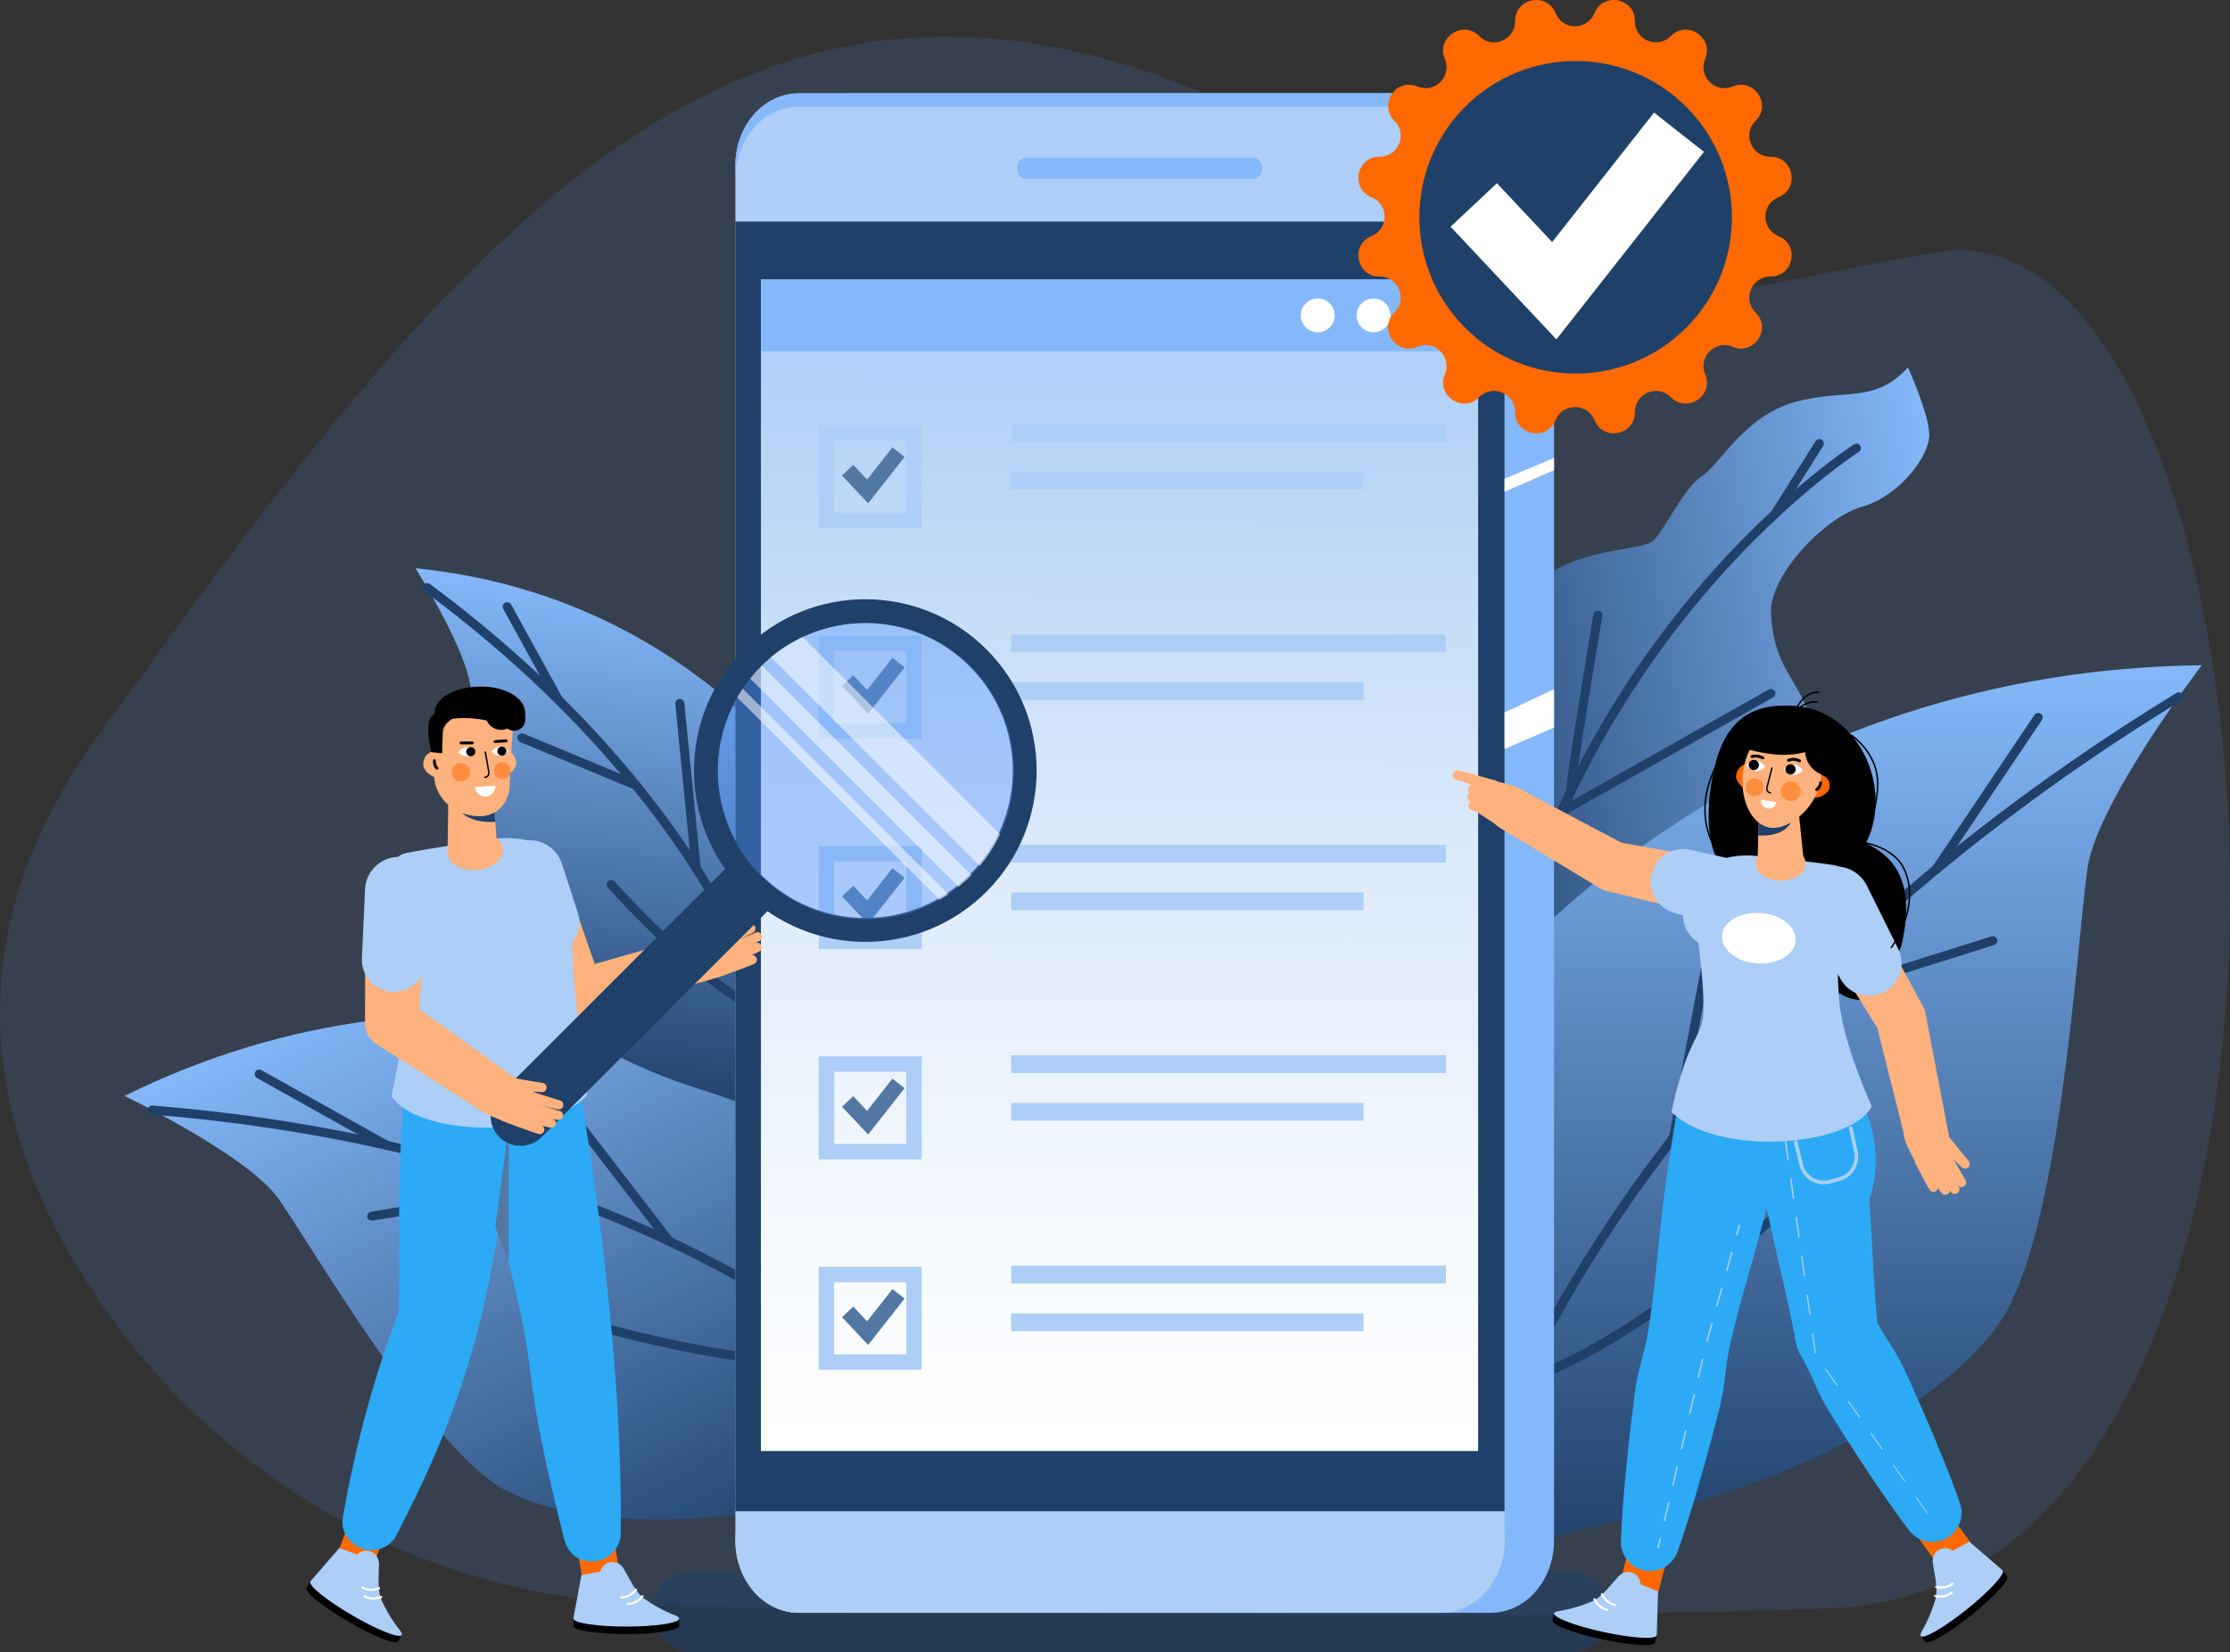 <?xml version="1.0" encoding="UTF-8"?><svg xmlns="http://www.w3.org/2000/svg" xmlns:xlink="http://www.w3.org/1999/xlink" viewBox="0 0 2075.11 1537.52"><rect x="0" y="0" width="2075.11" height="1537.52" fill="#333333" stroke="none"/><defs><style>.cls-1{fill:url(#linear-gradient);}.cls-2{fill:#fff;}.cls-3{fill:#ffb27d;}.cls-4,.cls-5{fill:#ff6900;}.cls-6{fill:#84b8fa;}.cls-7{fill:#accef7;}.cls-8,.cls-9{fill:#1f4069;}.cls-10{fill:#5377a3;}.cls-11{fill:#2caaf6;}.cls-9{mix-blend-mode:multiply;opacity:.6;}.cls-12{opacity:.14;}.cls-12,.cls-13{fill:#5294f9;}.cls-14{fill:url(#linear-gradient-3);}.cls-15{fill:url(#linear-gradient-4);}.cls-16{fill:url(#linear-gradient-2);}.cls-17{fill:url(#linear-gradient-5);}.cls-18{opacity:.53;}.cls-19{isolation:isolate;}.cls-5{opacity:.5;}.cls-13{opacity:.39;}</style><linearGradient id="linear-gradient" x1="1439.15" y1="393.22" x2="1983.04" y2="393.22" gradientTransform="translate(-194.59 537.25) rotate(-10.06)" gradientUnits="userSpaceOnUse"><stop offset="0" stop-color="#1f4069"/><stop offset="1" stop-color="#84b8fa"/></linearGradient><linearGradient id="linear-gradient-2" x1="-3911.34" y1="2755.99" x2="-3911.34" y2="2088.71" gradientTransform="translate(-4044.67 787.41) rotate(153.11) scale(1 -1)" xlink:href="#linear-gradient"/><linearGradient id="linear-gradient-3" x1="-4360.11" y1="1717.98" x2="-4360.11" y2="1231.89" gradientTransform="translate(-3625.33 -1064.37) rotate(-174.92) scale(1 -1)" xlink:href="#linear-gradient"/><linearGradient id="linear-gradient-4" x1="1664.62" y1="1458.01" x2="1664.62" y2="619.06" gradientTransform="matrix(1,0,0,1,0,0)" xlink:href="#linear-gradient"/><linearGradient id="linear-gradient-5" x1="1040.03" y1="1339.49" x2="1043.4" y2="297.06" gradientUnits="userSpaceOnUse"><stop offset="0" stop-color="#fff"/><stop offset=".19" stop-color="#f5f9fe"/><stop offset=".52" stop-color="#ddeafb"/><stop offset=".92" stop-color="#b4d3f7"/><stop offset="1" stop-color="#accef7"/></linearGradient></defs><g class="cls-19"><g id="Layer_1"><path class="cls-12" d="m608.47,1493.37c-191.92-5.15-372.13-96.07-490.11-247.52-113-145.06-184.87-343.51-27.15-561.09C410.23,244.67,676.07-117.18,1145.74,97.98c469.67,215.15,319.02,195.59,655.76,136.92,336.74-58.68,425.36,1242.02-97.48,1261.58-351.94,13.17-824.33,4.18-1095.55-3.11Z"/><rect class="cls-9" x="606.59" y="1462.59" width="892.68" height="74.92" rx="37.46" ry="37.46"/><path class="cls-1" d="m1406.16,870.91s-104.5-26.74-94.4-101.4c10.1-74.66,83.47-67.87,90.93-109.53,7.47-41.65-9.77-90.95,32.17-121.74s93.31-24.34,104.64-36.26c11.33-11.92,26.76-47.2,44.05-58.76,17.29-11.56,39.76-56.34,87.23-69.25,47.47-12.9,72.79,2.18,104.69-32.02,0,0,19.58,43.22,19.84,62.63.26,19.41-27.41,56.86-62.75,67.03-35.34,10.16-86.54,64.53-84.57,99.55,1.97,35.02,12.72,49.74,24.44,69.95,11.72,20.21,26.88,51.83-19.78,79.92-46.66,28.09-50.61,39.76-43.41,76.33,7.2,36.57-1.79,71.62-92.74,79.42-96.52,8.28-110.35-5.89-110.35-5.89Z"/><path class="cls-8" d="m1374.51,1052.06c-1.67-.67-2.79-2.37-2.61-4.26,8.99-99.18,33.14-194.24,71.78-282.54,30.92-70.64,71.13-137.13,119.52-197.61,82.43-103.04,161.23-153.68,162.02-154.18,1.95-1.24,4.53-.66,5.77,1.29,1.24,1.95.66,4.53-1.28,5.77-.78.49-78.61,50.56-160.19,152.62-75.23,94.12-169.14,253-189.29,475.41-.21,2.3-2.24,3.99-4.54,3.79-.41-.04-.81-.13-1.17-.28Z"/><path class="cls-8" d="m1451.02,759.49c-.86-.34-1.6-.96-2.09-1.83-1.13-2.01-.43-4.56,1.58-5.69l195.36-110.37c2.01-1.14,4.56-.43,5.69,1.58,1.13,2.01.43,4.56-1.58,5.69l-195.36,110.37c-1.15.65-2.47.7-3.6.24Z"/><path class="cls-8" d="m1460.2,739.95c-.72-.29-1.37-.78-1.85-1.46-1.42-2-2.21-3.1,11.13-85.94,6.46-40.12,13.24-80.43,13.31-80.83.38-2.28,2.54-3.81,4.82-3.43,2.27.39,3.81,2.54,3.43,4.82-10.25,60.85-25.3,153.53-25.2,162.03.37,1.6-.23,3.33-1.65,4.34-1.2.86-2.7.98-3.97.48Zm4.95-6.31h0s0,0,0,0Z"/><path class="cls-8" d="m1650.35,481.91c-.23-.09-.46-.21-.68-.35-1.95-1.23-2.54-3.81-1.31-5.76l41.09-65.29c1.23-1.95,3.82-2.54,5.76-1.31,1.95,1.23,2.54,3.81,1.31,5.76l-41.09,65.29c-1.09,1.73-3.24,2.39-5.08,1.66Z"/><path class="cls-16" d="m910.52,1365.02s-21.15-48.6-25.03-96.18c-3.88-47.58-17.1-171.38-94.52-227.73-77.42-56.36-362.57-175.58-675.15-21.3,0,0,115.27,55.31,143.61,96.07,34.23,49.23,141.04,234.16,211.39,271.07,70.35,36.91,197.26,32.59,294.28,7.83,97.01-24.76,145.42-29.76,145.42-29.76Z"/><path class="cls-8" d="m910.52,1369.24c-1.28,0-2.55-.58-3.38-1.69-.54-.72-54.95-72.42-176.04-148.61-111.77-70.32-304.83-158.95-589.83-181.8-2.32-.19-4.05-2.22-3.87-4.54.18-2.32,2.25-4.02,4.54-3.87,286.97,23.01,481.46,112.4,594.07,183.34,122.24,77,177.34,149.71,177.88,150.43,1.39,1.87,1.01,4.51-.85,5.9-.76.57-1.64.84-2.52.84Z"/><path class="cls-8" d="m791.11,1258.97c-1.83,0-3.51-1.19-4.04-3.03l-63.21-216.21c-.65-2.24.63-4.58,2.86-5.23,2.23-.65,4.58.63,5.23,2.86l63.21,216.21c.65,2.23-.63,4.58-2.86,5.23-.4.11-.79.17-1.19.17Z"/><path class="cls-8" d="m761.79,1272.14c-40.06,0-110.41-6.71-221.05-37.89-2.24-.63-3.55-2.96-2.91-5.2.63-2.24,2.96-3.55,5.2-2.91,187.17,52.74,258.92,34.27,259.63,34.08,2.23-.62,4.57.7,5.19,2.94.62,2.24-.69,4.56-2.93,5.18-1.23.34-14.38,3.8-43.13,3.8Z"/><path class="cls-8" d="m622.65,1159.06c-1.26,0-2.51-.57-3.34-1.64l-128.85-167.19c-1.42-1.84-1.08-4.49.77-5.92,1.85-1.42,4.49-1.07,5.92.77l128.85,167.19c1.42,1.84,1.08,4.49-.77,5.92-.77.59-1.67.88-2.57.88Z"/><path class="cls-8" d="m346.63,1135.85c-.23.04-.46.06-.69.06-2.03,0-3.81-1.46-4.15-3.53-.38-2.3,1.17-4.47,3.47-4.85l156.08-25.87c2.3-.38,4.47,1.17,4.85,3.47.38,2.3-1.17,4.47-3.47,4.85l-156.08,25.87Z"/><path class="cls-8" d="m359.17,1069.66c-.7,0-1.41-.17-2.06-.54l-117.94-65.96c-2.03-1.14-2.76-3.71-1.62-5.74,1.14-2.03,3.71-2.75,5.74-1.62l117.94,65.96c2.03,1.14,2.76,3.71,1.62,5.74-.77,1.38-2.21,2.16-3.68,2.16Z"/><path class="cls-14" d="m744.62,1048.54s5.67-38.19,21.62-69.09c15.95-30.9,55.52-112.51,29.4-177.19-26.12-64.68-156.37-248.32-409.05-273.5,0,0,49.91,78.63,51.71,114.75,2.17,43.63-3.12,199.1,26.12,249.04,29.25,49.94,109.35,96.2,178.85,118.31,69.5,22.11,101.35,37.68,101.35,37.68Z"/><path class="cls-8" d="m744.98,1052.74c-.31.03-.61.02-.91-.02-1.92-.25-3.48-1.81-3.65-3.83-.05-.65-6.04-65.83-51.44-159.44-41.91-86.41-126.94-215.42-294.02-339.26-1.87-1.39-2.26-4.03-.88-5.9,1.39-1.87,4.02-2.26,5.9-.88,168.67,125.02,254.5,255.42,296.8,342.8,45.95,94.92,51.81,159.27,52.04,161.96.19,2.32-1.53,4.36-3.85,4.56Z"/><path class="cls-8" d="m712.81,938.53c-.2-.03-.4-.07-.6-.12-2.24-.63-3.55-2.96-2.92-5.2l44.31-158c.63-2.24,2.96-3.56,5.2-2.92,2.24.63,3.55,2.96,2.92,5.2l-44.31,158c-.57,2.05-2.56,3.31-4.6,3.04Z"/><path class="cls-8" d="m716.96,949.3c-.22-.03-.43-.07-.65-.13-2.14-.63-53.63-16.64-150.64-123.26-1.57-1.72-1.44-4.39.28-5.96,1.72-1.57,4.39-1.45,5.96.28,95,104.4,146.29,120.7,146.8,120.85,2.22.67,3.5,3.01,2.83,5.24-.6,2.01-2.56,3.25-4.58,2.98Z"/><path class="cls-8" d="m647.21,811.82c-1.9-.25-3.45-1.78-3.65-3.76l-15.17-153.02c-.23-2.32,1.46-4.38,3.78-4.61,2.33-.22,4.39,1.46,4.61,3.78l15.17,153.02c.23,2.32-1.46,4.38-3.78,4.61-.33.03-.65.03-.97-.02Z"/><path class="cls-8" d="m591.57,735.02c-.36-.05-.72-.14-1.07-.29l-106.44-44.2c-2.15-.89-3.17-3.36-2.28-5.51.89-2.15,3.35-3.17,5.51-2.28l106.44,44.2c2.15.89,3.17,3.36,2.28,5.51-.75,1.8-2.6,2.81-4.44,2.56Z"/><path class="cls-8" d="m518.85,654.98c-1.29-.17-2.48-.92-3.15-2.15l-47.45-86.24c-1.12-2.04-.38-4.6,1.66-5.73,2.04-1.12,4.6-.38,5.73,1.66l47.45,86.24c1.12,2.04.38,4.6-1.66,5.73-.82.45-1.72.6-2.58.49Z"/><path class="cls-15" d="m1353.89,1458.01s-3.91-66.52-26.61-122.09c-22.7-55.56-78.26-201.91-23.48-309.13,54.78-107.22,306.78-403.04,745.04-407.74,0,0-97.83,127.56-106.43,189.39-10.4,74.67-25.04,342.78-82.96,424.17-57.91,81.39-202.69,148.69-325.56,176.09-122.87,27.39-180,49.3-180,49.3Z"/><path class="cls-8" d="m1353.9,1462.23c-.24,0-.49-.02-.73-.06-2.3-.4-3.83-2.58-3.43-4.88.19-1.12,20.61-113.79,113.82-269.46,54.68-91.33,123.38-179.47,204.18-261.98,100.96-103.09,221.22-197.64,357.43-281.01,1.99-1.21,4.58-.59,5.8,1.39,1.22,1.99.59,4.58-1.39,5.8-306.87,187.82-473.11,397.16-558.53,539.7-92.55,154.43-112.81,265.89-113,267-.36,2.05-2.14,3.49-4.15,3.49Z"/><path class="cls-8" d="m1425.87,1270.61c-.26.05-.52.07-.78.07-1.99,0-3.76-1.41-4.14-3.44l-52.04-278.41c-.43-2.29,1.08-4.49,3.37-4.92,2.28-.43,4.49,1.08,4.92,3.37l52.04,278.41c.43,2.29-1.08,4.49-3.37,4.92Z"/><path class="cls-8" d="m1417.13,1288.49c-.28.06-.55.08-.83.08-1.97,0-3.73-1.39-4.13-3.39-.46-2.28,1.02-4.5,3.3-4.96h0c.9-.18,92.06-20.22,272.3-186.09,1.71-1.58,4.38-1.46,5.96.25,1.58,1.71,1.47,4.38-.25,5.96-182.46,167.91-272.61,187.41-276.36,188.16Z"/><path class="cls-8" d="m1557.23,1062.86c-.26,0-.52-.02-.79-.07-2.29-.43-3.79-2.64-3.36-4.93l49.45-260.76c.43-2.29,2.63-3.78,4.93-3.36,2.29.43,3.79,2.64,3.36,4.93l-49.45,260.76c-.38,2.02-2.15,3.43-4.14,3.43Z"/><path class="cls-8" d="m1664.62,939.32c-1.79,0-3.46-1.15-4.02-2.95-.7-2.22.54-4.59,2.76-5.29l189.74-59.73c2.23-.7,4.59.54,5.29,2.76.7,2.22-.54,4.59-2.76,5.29l-189.74,59.73c-.42.13-.85.19-1.27.19Z"/><path class="cls-8" d="m1801.86,812.82c-.81,0-1.63-.23-2.35-.72-1.93-1.3-2.45-3.92-1.15-5.85l94.76-141.02c1.3-1.93,3.92-2.45,5.85-1.15,1.93,1.3,2.45,3.92,1.15,5.85l-94.76,141.02c-.82,1.21-2.15,1.86-3.5,1.86Z"/><path class="cls-6" d="m1446.1,154.01c0-37.06-26.36-67.11-58.87-67.11h-598.01c-32.51,0-58.87,30.05-58.87,67.11v1206.32h0v73.32c0,37.07,26.36,67.11,58.87,67.11h598.01c32.51,0,58.87-30.05,58.87-67.11v-63.65h0V244.36h0v-90.35Z"/><path class="cls-7" d="m1341.17,1500.76h-598.01c-32.51,0-58.87-30.05-58.87-67.11V154.01c0-37.07,26.36-67.11,58.87-67.11h598.01c32.51,0,58.87,30.05,58.87,67.11v1279.63c0,37.07-26.36,67.11-58.87,67.11Z"/><rect class="cls-8" x="684.29" y="206.18" width="715.75" height="1200.09"/><path class="cls-6" d="m1166.11,166.41h-211.33c-4.71,0-8.52-4.41-8.52-9.84h0c0-5.44,3.82-9.84,8.52-9.84h211.33c4.71,0,8.52,4.41,8.52,9.84h0c0,5.44-3.82,9.84-8.52,9.84Z"/><path class="cls-6" d="m743.16,99.3h598.01c32.51,0,58.87,30.05,58.87,67.11v-12.4c0-37.06-26.36-67.11-58.87-67.11h-598.01c-32.51,0-58.87,30.05-58.87,67.11v12.41c0-37.07,26.36-67.11,58.87-67.11Z"/><path class="cls-7" d="m1341.17,1488.35h-598.01c-32.51,0-58.87-30.05-58.87-67.11v12.41c0,37.06,26.36,67.11,58.87,67.11h598.01c32.51,0,58.87-30.05,58.87-67.11v-12.41c0,37.06-26.36,67.11-58.87,67.11Z"/><polygon class="cls-2" points="1400.04 663.03 1446.1 641.22 1446.1 676.97 1400.04 696.97 1400.04 663.03"/><polygon class="cls-2" points="1400.04 445.47 1446.1 426.08 1446.1 437.59 1400.04 457.59 1400.04 445.47"/><rect class="cls-17" x="708.05" y="260.11" width="667.42" height="1090.11"/><rect class="cls-6" x="708.05" y="260.11" width="667.42" height="66.74"/><circle class="cls-2" cx="1226.22" cy="293.48" r="15.76"/><circle class="cls-2" cx="1278.13" cy="293.48" r="15.76"/><circle class="cls-2" cx="1330.04" cy="293.48" r="15.76"/><rect class="cls-7" x="940.95" y="394.55" width="404.55" height="16.5"/><rect class="cls-7" x="940.95" y="438.88" width="327.87" height="16.5"/><path class="cls-7" d="m857.68,491.42h-95.85v-95.85h95.85v95.85Zm-81.47-14.38h67.1v-67.1h-67.1v67.1Z"/><polygon class="cls-10" points="807.84 468.29 783.54 442.43 794.02 432.58 806.87 446.26 830.46 416.28 841.76 425.18 807.84 468.29"/><rect class="cls-7" x="940.95" y="590.36" width="404.55" height="16.5"/><rect class="cls-7" x="940.95" y="634.69" width="327.87" height="16.5"/><path class="cls-7" d="m857.68,687.23h-95.85v-95.85h95.85v95.85Zm-81.47-14.38h67.1v-67.1h-67.1v67.1Z"/><polygon class="cls-10" points="807.84 664.1 783.54 638.24 794.02 628.39 806.87 642.07 830.46 612.09 841.76 620.99 807.84 664.1"/><rect class="cls-7" x="940.95" y="786.17" width="404.55" height="16.5"/><rect class="cls-7" x="940.95" y="830.5" width="327.87" height="16.5"/><path class="cls-7" d="m857.68,883.04h-95.85v-95.85h95.85v95.85Zm-81.47-14.38h67.1v-67.1h-67.1v67.1Z"/><polygon class="cls-10" points="807.84 859.91 783.54 834.04 794.02 824.2 806.87 837.88 830.46 807.9 841.76 816.79 807.84 859.91"/><rect class="cls-7" x="940.95" y="981.97" width="404.55" height="16.5"/><rect class="cls-7" x="940.95" y="1026.31" width="327.87" height="16.5"/><path class="cls-7" d="m857.68,1078.85h-95.85v-95.85h95.85v95.85Zm-81.47-14.38h67.1v-67.1h-67.1v67.1Z"/><polygon class="cls-10" points="807.84 1055.71 783.54 1029.85 794.02 1020.01 806.87 1033.69 830.46 1003.71 841.76 1012.6 807.84 1055.71"/><rect class="cls-7" x="940.95" y="1177.78" width="404.55" height="16.5"/><rect class="cls-7" x="940.95" y="1222.12" width="327.87" height="16.5"/><path class="cls-7" d="m857.68,1274.66h-95.85v-95.85h95.85v95.85Zm-81.47-14.38h67.1v-67.1h-67.1v67.1Z"/><polygon class="cls-10" points="807.84 1251.52 783.54 1225.66 794.02 1215.82 806.87 1229.5 830.46 1199.52 841.76 1208.41 807.84 1251.52"/><path class="cls-4" d="m1483.73,12.22h0c8.1-19.96,37.8-14.05,37.64,7.49h0c-.13,17.54,21.14,26.35,33.45,13.86h0c15.12-15.34,40.29,1.48,31.91,21.32h0c-6.83,16.16,9.44,32.43,25.6,25.6h0c19.84-8.39,36.66,16.79,21.32,31.91h0c-12.49,12.31-3.69,33.58,13.86,33.45h0c21.54-.16,27.44,29.54,7.49,37.64h0c-16.25,6.6-16.25,29.61,0,36.21h0c19.96,8.1,14.05,37.8-7.49,37.64h0c-17.54-.13-26.35,21.14-13.86,33.45h0c15.34,15.12-1.48,40.29-21.32,31.91h0c-16.16-6.83-32.43,9.44-25.6,25.6h0c8.39,19.84-16.79,36.66-31.91,21.32h0c-12.31-12.49-33.58-3.69-33.45,13.86h0c.16,21.54-29.54,27.44-37.64,7.49h0c-6.6-16.26-29.61-16.26-36.21,0h0c-8.1,19.96-37.8,14.05-37.64-7.49h0c.13-17.54-21.14-26.35-33.45-13.86h0c-15.12,15.34-40.29-1.48-31.91-21.32h0c6.83-16.16-9.44-32.43-25.6-25.6h0c-19.84,8.39-36.66-16.79-21.32-31.91h0c12.49-12.31,3.69-33.58-13.86-33.45h0c-21.54.16-27.44-29.54-7.49-37.64h0c16.25-6.6,16.25-29.61,0-36.21h0c-19.96-8.1-14.05-37.8,7.49-37.64h0c17.54.13,26.35-21.14,13.86-33.45h0c-15.34-15.12,1.48-40.29,21.32-31.91h0c16.16,6.83,32.43-9.44,25.6-25.6h0c-8.39-19.84,16.79-36.66,31.91-21.32h0c12.31,12.49,33.58,3.69,33.45-13.86h0c-.16-21.54,29.54-27.44,37.64-7.49h0c6.6,16.26,29.61,16.26,36.21,0Z"/><circle class="cls-8" cx="1466.21" cy="202.18" r="145.43" transform="translate(286.48 1095.99) rotate(-45)"/><polygon class="cls-2" points="1448.31 315.81 1349.83 210.97 1392.92 170.5 1444.35 225.25 1539.16 104.76 1585.61 141.32 1448.31 315.81"/><path d="m1594.71,787.97c.1,0,.21-.02.3-.07.33-.17.46-.57.3-.91-12.61-24.81-8.17-48.54-2.22-64.08,6.46-16.88,16.06-28.03,16.15-28.14.24-.28.21-.71-.07-.95-.28-.24-.71-.21-.95.07-.1.11-9.82,11.41-16.38,28.5-6.06,15.8-10.58,39.94,2.26,65.21.12.23.36.37.6.37Z"/><path d="m1593.22,724.57c8.54-48.01,30.18-71.71,78.27-67.57,50.08,4.31,80.95,56.99,72.42,105-1.47,8.26-4.09,15.84-7.66,22.68,29.85,13.58,45.15,40.52,33.76,92.3-1.23,5.58-3.37,10.41-6.28,14.57.7,3.78.76,7.75.04,11.77-3.18,17.89-20.26,29.81-38.15,26.63-10.14-1.8-18.36-8.07-23-16.42-12.67-.08-26.13-1.54-39.49-3.92-57.88-10.29-64.61-24.76-56.51-70.31,1.39-7.79,6.5-13.28,8.5-20.1-26.44-16.38-28.83-55.68-21.9-94.64Z"/><ellipse class="cls-11" cx="1697.49" cy="1079.67" rx="47.98" ry="76.96"/><path class="cls-3" d="m1627.27,805.57l-121.53-22.02,6.69,2.53-96.64-51.17c-9.94-5.26-22.26-1.47-27.52,8.47-5.07,9.58-1.68,21.41,7.48,26.96l93.63,56.49c1.7,1.02,3.49,1.75,5.32,2.2l1.38.33,120.07,28.96c14.48,3.49,29.04-5.41,32.53-19.89,3.49-14.48-5.41-29.04-19.89-32.53-.48-.12-1.04-.23-1.51-.32Z"/><path class="cls-7" d="m1629.41,803.42l-56.53-12.63c-16.33-3.65-32.52,6.63-36.17,22.96-3.51,15.71,5.96,31.31,21.21,35.72l55.67,15.98c17,4.88,34.73-4.95,39.61-21.95,4.88-17-4.95-34.73-21.95-39.61-.58-.17-1.26-.34-1.85-.47Z"/><path class="cls-3" d="m1418.35,736.07s3.39,31.62-19.56,35.67l-25.31-16.67,18.14-28.22s22.54,5,26.73,9.22Z"/><path class="cls-3" d="m1381.73,737.78l-11.68-.37h-.08c-2.42-.08-4.45,1.82-4.53,4.25-.07,2.19,1.47,4.05,3.56,4.45l11.61,2.23c2.89.56,5.68-1.34,6.24-4.22.56-2.89-1.34-5.68-4.22-6.24-.27-.05-.54-.08-.81-.09h-.09Z"/><path class="cls-3" d="m1386.97,730.6l-16.1-.57h-.24c-2.42-.09-4.44,1.8-4.53,4.21-.08,2.25,1.55,4.16,3.72,4.48l16.29,2.45c2.91.44,5.62-1.56,6.05-4.47s-1.56-5.62-4.47-6.05c-.2-.03-.4-.05-.6-.06h-.13Z"/><path class="cls-3" d="m1391.34,726.17l-16.91-4.68-8.49-2.29-4.28-1.11-2.18-.54-1.12-.27-1.21-.26c-2.36-.51-4.69.98-5.21,3.34-.5,2.28.88,4.53,3.09,5.15l.24.07.91.25,1,.29,2.04.62,4.13,1.31,8.29,2.71,16.57,5.55h.04c2.78.94,5.79-.56,6.72-3.34.93-2.78-.57-5.79-3.35-6.72-.08-.03-.19-.06-.27-.08Z"/><path class="cls-3" d="m1383.21,746.43c-1.08-.17-2.05-.29-3.07-.42-1.01-.12-2.02-.23-3.04-.33-2.03-.19-4.09-.34-6.23-.39-2.43-.05-4.44,1.88-4.49,4.31-.04,2.09,1.37,3.86,3.31,4.35l.13.03c1.7.43,3.47.97,5.23,1.56.88.3,1.76.6,2.64.92.87.32,1.78.65,2.58.98,2.94,1.19,6.29-.23,7.48-3.17,1.19-2.94-.23-6.29-3.17-7.48-.41-.17-.82-.28-1.24-.35l-.14-.02Z"/><path class="cls-4" d="m1540.31,1419.41c9.81,2.55,15.69,12.58,13.14,22.39l-10.23,39.33c-2.55,9.81-12.58,15.69-22.39,13.14-9.81-2.55-15.69-12.58-13.14-22.39l10.23-39.33c2.55-9.81,12.58-15.69,22.39-13.14Z"/><polygon points="1446.14 1501.22 1444.79 1507.49 1540.27 1528.05 1541.52 1522.24 1446.14 1501.22"/><path d="m1444.7,1507.93c-.86,3.99,19.82,11.83,46.18,17.5,26.37,5.68,48.44,7.04,49.3,3.05s-19.82-11.83-46.18-17.5c-26.37-5.68-48.44-7.04-49.3-3.05Z"/><path class="cls-7" d="m1542.85,1480.84l-1.12,40.41-92.55-21.89s13.44-1.49,31.16-8.73c11.09-4.53,18.12-16.07,26.56-24.46l35.94,14.66Z"/><path class="cls-7" d="m1446.14,1501.22c-.86,3.99,19.82,11.83,46.18,17.5,26.37,5.68,48.44,7.04,49.3,3.05.86-3.99-19.82-11.83-46.18-17.5-26.37-5.68-48.44-7.04-49.3-3.05Z"/><path class="cls-2" d="m1502.65,1494.42c.47,0,.89-.32.99-.8.12-.55-.23-1.08-.78-1.2-7.92-1.7-11.19-9.27-11.22-9.35-.22-.51-.81-.75-1.32-.54-.51.22-.76.81-.54,1.32.15.35,3.73,8.62,12.66,10.54.07.02.14.02.21.02Z"/><path class="cls-2" d="m1495.62,1499.07c.47,0,.89-.32.99-.8.12-.55-.23-1.08-.78-1.2-7.92-1.7-11.19-9.27-11.22-9.35-.22-.52-.81-.75-1.32-.54-.51.22-.76.81-.54,1.32.15.35,3.73,8.62,12.66,10.54.07.02.14.02.21.02Z"/><path class="cls-7" d="m1503.72,1471.94c-1.34,6.25,2.63,12.4,8.88,13.75,6.25,1.34,12.4-2.63,13.75-8.88,1.34-6.25-2.63-12.4-8.88-13.75-6.25-1.34-12.4,2.63-13.75,8.88Z"/><path class="cls-4" d="m1783.38,1397.73c8.18-5.99,19.66-4.22,25.65,3.96l24.01,32.78c5.99,8.18,4.22,19.66-3.96,25.65-8.18,5.99-19.66,4.22-25.66-3.96l-24.01-32.78c-5.99-8.18-4.22-19.66,3.96-25.65Z"/><polygon points="1787.28 1522.42 1791.29 1527.43 1867.55 1466.42 1863.84 1461.78 1787.28 1522.42"/><path d="m1791.56,1527.77c2.55,3.19,21.69-7.88,42.75-24.73,21.06-16.85,36.06-33.09,33.51-36.28-2.55-3.19-21.69,7.88-42.75,24.73-21.06,16.85-36.06,33.09-33.51,36.28Z"/><path class="cls-7" d="m1832.6,1434.59l30.61,26.4-75.45,57.9s7.34-11.36,12.92-29.66c3.49-11.46-1-24.19-2.17-36.04l34.08-18.59Z"/><path class="cls-7" d="m1787.28,1522.42c2.55,3.19,21.69-7.88,42.75-24.73,21.06-16.85,36.06-33.09,33.51-36.28-2.55-3.19-21.69,7.88-42.75,24.73-21.06,16.85-36.06,33.09-33.51,36.28Z"/><path class="cls-2" d="m1806.35,1478.24c3.18,0,7.42-.73,11.21-3.77.44-.35.51-.98.16-1.42-.35-.44-.99-.51-1.42-.16-6.32,5.06-14.26,2.82-14.34,2.79-.54-.16-1.1.15-1.25.69-.16.54.15,1.1.69,1.25.17.05,2.16.61,4.96.61Z"/><path class="cls-2" d="m1805.52,1486.63c3.18,0,7.42-.73,11.21-3.77.44-.35.51-.98.16-1.42-.35-.44-.99-.51-1.42-.16-6.32,5.06-14.26,2.81-14.34,2.79-.54-.16-1.1.15-1.25.69-.16.54.15,1.1.69,1.25.17.05,2.16.61,4.96.61Z"/><path class="cls-7" d="m1800.97,1459.29c3.99,4.99,11.27,5.8,16.26,1.81,4.99-3.99,5.8-11.27,1.81-16.26-3.99-4.99-11.27-5.8-16.26-1.81-4.99,3.99-5.8,11.27-1.81,16.26Z"/><path class="cls-4" d="m1639.51,723.22c-.38,6.61-2.98,13.23-9.59,12.85-6.61-.38-14.72-7.62-14.34-14.23.38-6.61,6.04-11.65,12.65-11.27,6.61.38,11.65,6.04,11.27,12.65Z"/><path class="cls-4" d="m1682.16,729.64c-.79,5.63.29,11.65,5.92,12.44,5.63.79,13.68-3.95,14.47-9.58.79-5.63-3.13-10.83-8.76-11.62-5.63-.79-10.83,3.13-11.62,8.76Z"/><path class="cls-3" d="m1673.62,754.19l5.79,56.19c-13.41,23.15-39.72,11.08-44.02.34l1.09-52.42c7.74-13.27,22.89-17.74,37.14-4.1Z"/><path class="cls-11" d="m1568.91,991.26c-2.08,9.06-3.84,18.18-5.6,27.3l-2.52,13.7c-.81,4.57-1.61,9.15-2.37,13.73-3.08,18.33-5.85,36.71-8.38,55.14-5.11,36.85-7.8,74.17-12.58,111.09-1.22,9.22-2.42,18.45-3.93,27.62-.78,4.58-1.76,9.12-2.84,13.64-1.08,4.52-2.32,9.01-3.48,13.52-2.41,9-4.46,18.06-5.7,27.28-1.2,9.23-2.38,18.46-3.47,27.71-2.21,18.49-4.19,37.03-5.88,55.62-1.67,18.6-3.1,37.24-3.85,56.01-.6,15,11.07,27.65,26.07,28.25,12.21.49,22.87-7.19,26.73-18.14,6.23-17.72,11.79-35.57,17.11-53.47,5.29-17.9,10.3-35.86,15.08-53.86,2.4-9,4.71-18.01,7.01-27.03,2.26-9.02,3.7-18.21,4.79-27.46.58-4.62,1.09-9.25,1.76-13.85.66-4.6,1.43-9.18,2.4-13.73,1.99-9.08,4.28-18.1,6.56-27.12,9.2-36.07,20.48-71.74,29.35-107.88,4.46-18.06,8.68-36.17,12.59-54.34.98-4.54,1.93-9.09,2.87-13.64l2.72-13.67c1.74-9.12,3.47-18.25,4.89-27.44,4.25-27.62-14.69-53.45-42.3-57.71-26.33-4.06-51.09,13.15-57.02,38.69Z"/><path class="cls-11" d="m1624.95,1008.54c1.07,10.06,2.47,20.08,3.91,30.09,1.47,10.01,3.06,20,4.74,29.97,3.38,19.95,7.07,39.86,11.17,59.71,4.12,19.85,8.84,39.61,13.42,59.39,1.16,4.94,2.27,9.89,3.38,14.84l1.67,7.43,1.6,7.43c2.1,9.92,4.08,19.85,5.95,29.8l.66,3.51c.63,3.37,1.9,6.58,3.56,9.36,4.13,6.88,7.73,14.05,11.03,21.38,3.3,7.33,6.49,14.72,10.25,21.8,3.71,7.11,8.16,13.82,12.38,20.66,2.11,3.42,4.29,6.8,6.43,10.2l3.23,5.09,3.26,5.07c8.7,13.53,17.57,26.97,26.66,40.29,9.1,13.32,18.4,26.53,28.19,39.47,9.07,11.98,26.14,14.34,38.12,5.27,9.66-7.31,13.04-19.85,9.25-30.7-5.37-15.32-11.24-30.37-17.31-45.31-6.07-14.94-12.37-29.76-18.84-44.49l-2.42-5.52-2.46-5.5c-1.65-3.67-3.27-7.35-4.94-11-3.37-7.29-6.51-14.71-10.38-21.73-3.82-7.05-8.22-13.79-12.5-20.59-4.28-6.8-8.27-13.76-11.72-21.01l4.22,12.87c-.97-10.08-1.84-20.17-2.58-30.28l-.53-7.59-.47-7.6c-.31-5.06-.63-10.13-.88-15.2-1.1-20.27-2.06-40.57-3.63-60.78-1.59-20.21-3.58-40.35-5.88-60.46-1.16-10.05-2.41-20.09-3.78-30.11-1.4-10.02-2.84-20.03-4.61-29.99-4.9-27.51-31.18-45.84-58.69-40.93-26.26,4.68-44.14,29.02-41.44,55.14Z"/><path class="cls-7" d="m1655.61,1024.98l2.54,18.01c.05.37.39.62.76.57.37-.05.62-.39.57-.76l-2.53-18.02c-.05-.37-.39-.63-.76-.57-.37.05-.63.39-.57.76h0Z"/><path class="cls-7" d="m1660.69,1061.01l2.54,18.01c.05.36.39.61.75.56.36-.05.61-.39.56-.75l-2.53-18.02c-.05-.36-.39-.62-.75-.57-.36.05-.62.39-.57.75h0Z"/><path class="cls-7" d="m1665.78,1097.04l2.54,18.01c.05.36.38.61.74.56.36-.05.61-.38.56-.74l-2.53-18.02c-.05-.36-.38-.61-.74-.56-.36.05-.61.38-.56.74h0Z"/><path class="cls-7" d="m1670.87,1133.07l2.56,18.01c.05.34.37.58.71.53.34-.05.58-.37.53-.71l-2.52-18.02c-.05-.35-.38-.6-.73-.55-.35.05-.6.38-.55.73h0Z"/><path class="cls-7" d="m1675.98,1169.1l2.56,18.01c.05.32.35.55.67.5.32-.05.55-.35.5-.67l-2.52-18.02c-.05-.33-.36-.57-.69-.52-.33.05-.57.36-.52.69h0Z"/><path class="cls-7" d="m1681.09,1205.13l2.56,18.01c.04.31.33.52.63.47.31-.04.52-.33.47-.63l-2.52-18.02c-.04-.31-.34-.53-.65-.49s-.53.33-.49.65h0Z"/><path class="cls-7" d="m1686.2,1241.15l2.56,18.01c.04.29.31.49.59.45.29-.04.49-.3.45-.59l-2.52-18.02c-.04-.3-.31-.5-.61-.46-.3.04-.5.32-.46.61h0Z"/><path class="cls-7" d="m1698.58,1274.55l10.49,14.87c.17.24.49.29.73.13.24-.17.29-.49.13-.73h0s-10.5-14.86-10.5-14.86c-.17-.23-.49-.29-.72-.12-.23.17-.29.49-.12.72Z"/><path class="cls-7" d="m1719.56,1304.29l10.5,14.86c.17.24.5.29.73.13.24-.17.29-.49.13-.73l-10.49-14.87c-.17-.24-.5-.3-.74-.13-.24.17-.3.5-.13.74h0Z"/><path class="cls-7" d="m1740.57,1333.99l10.51,14.85c.15.21.45.27.66.11.21-.15.27-.45.11-.66l-10.47-14.88c-.16-.23-.47-.28-.7-.12s-.28.47-.12.7h0Z"/><path class="cls-7" d="m1761.6,1363.69l10.51,14.85c.14.19.4.24.59.1.19-.14.24-.4.1-.59l-10.47-14.88c-.14-.2-.43-.25-.63-.11-.2.14-.25.42-.11.63h0Z"/><path class="cls-7" d="m1782.63,1393.39l10.51,14.85c.12.17.36.21.53.09.17-.12.21-.36.09-.53l-10.47-14.88c-.13-.18-.38-.23-.56-.1-.18.13-.23.38-.1.56h0Z"/><path class="cls-7" d="m1555.36,1034.66c15.66-72.66,29.35-68.73,29.76-94,1.23-75.16-33.69-142.47,39.49-144.66,11.96-.36,65.11,6.79,76.14,8.14,14.93,1.82,16.47,4.39,17.97,20.29,1.42,14.98,1.25,18.65-3.61,32.89-6.25,18.31-5.62,52.98-3.42,75.95,3.7,38.68,30.03,96.09,30.03,96.09-18.25,37.39-142.82,48.06-186.36,5.31Z"/><path class="cls-8" d="m1636.42,761.01l-.34,16.42s22.72,2.44,30.63-12.34l-30.29-4.08Z"/><ellipse class="cls-3" cx="1656.96" cy="803.45" rx="16.05" ry="23.28" transform="translate(838.45 2453.02) rotate(-89.48)"/><circle class="cls-7" cx="1596.12" cy="851.76" r="29.91" transform="translate(-207.06 998.87) rotate(-32.75)"/><path class="cls-3" d="m1621.79,720.2c-2.57,25.97,9.1,47.44,24.99,49.87,19.19,2.94,45.24-20.62,47.81-46.59s-15.29-45.07-34.62-46.98c-19.32-1.91-35.61,17.74-38.18,43.7Z"/><path class="cls-2" d="m1659.81,715.36s4.49-4.38,9.45-3.89c4.96.49,8.5,5.66,8.5,5.66,0,0-4.49,4.38-9.45,3.89-4.96-.49-8.5-5.66-8.5-5.66Z"/><path d="m1661.39,715.43c.26-2.64,2.61-4.56,5.24-4.3,2.64.26,4.56,2.61,4.3,5.24s-2.61,4.56-5.24,4.3c-2.64-.26-4.56-2.61-4.3-5.24Z"/><path class="cls-2" d="m1624.9,711.75s4.49-4.38,9.45-3.89c4.96.49,8.5,5.66,8.5,5.66,0,0-4.49,4.38-9.45,3.89-4.96-.49-8.5-5.66-8.5-5.66Z"/><path d="m1627.22,711.36c.26-2.64,2.61-4.56,5.24-4.3,2.64.26,4.56,2.61,4.3,5.24s-2.61,4.56-5.24,4.3c-2.64-.26-4.56-2.61-4.3-5.24Z"/><path d="m1647.48,738.48c.33,0,.62-.24.67-.58.05-.37-.2-.71-.57-.76-.94-.13-1.78-.66-2.31-1.46-.52-.8-.68-1.78-.43-2.7l4.7-18.18c.09-.36-.12-.73-.48-.82-.36-.09-.73.12-.82.48l-4.69,18.17c-.35,1.28-.13,2.67.6,3.78.74,1.12,1.92,1.87,3.25,2.05.03,0,.06,0,.09,0Z"/><path class="cls-2" d="m1652.95,746.44c-.65,3.89-4.33,6.52-8.23,5.87-3.89-.65-6.52-4.33-5.87-8.23l14.1,2.36Z"/><path d="m1658.71,665.32c-32.64-2.25-34.58,31.19-34.58,31.19,5.6,2.14,15.6,3.88,21.85,4.85,13.25,2.06,26.12,1.02,37.61-2.49,0,0,9.02-31.22-24.88-33.56Z"/><circle cx="1703.44" cy="698.48" r="23.72" transform="translate(616.47 2184.44) rotate(-76.11)"/><path d="m1690.48,736.12c.27,0,.53-.08.77-.24.16-.11,3.94-2.8,4.27-7.32.05-.74-.5-1.39-1.25-1.44-.74-.06-1.39.5-1.44,1.25-.23,3.22-3.1,5.29-3.13,5.31-.61.43-.75,1.27-.33,1.88.26.37.68.57,1.1.57Z"/><path d="m1674.55,709.4c.5,0,.99-.28,1.22-.77.32-.67.03-1.48-.64-1.79-4.96-2.35-7.79-1.76-11.26-.66-.71.23-1.1.98-.88,1.69.22.71.98,1.1,1.69.88,3.04-.96,5.11-1.45,9.29.52.19.09.38.13.58.13Z"/><path d="m1640.41,706.57c.52,0,1.01-.3,1.23-.8.3-.68,0-1.48-.69-1.78-3.46-1.53-5.92-2.39-11.02-1.35-.73.15-1.2.86-1.05,1.59.15.73.86,1.2,1.59,1.05,4.42-.9,6.26-.22,9.4,1.17.18.08.36.12.55.12Z"/><path class="cls-5" d="m1675.56,737.16c-.5,5.06-5,8.75-10.06,8.25-5.06-.5-8.75-5-8.25-10.06s5-8.75,10.06-8.25c5.06.5,8.75,5,8.25,10.06Z"/><path class="cls-5" d="m1641.05,733.38c-.45,4.56-4.51,7.88-9.06,7.43s-7.88-4.51-7.43-9.06c.45-4.56,4.51-7.88,9.06-7.43,4.56.45,7.88,4.51,7.43,9.06Z"/><path class="cls-7" d="m1697.02,1102c2.07,0,4.15-.28,6.21-.84l8.79-2.41c11.93-3.27,19.23-15.31,16.61-27.4l-4.78-22.07c-.2-.91-1.09-1.49-2-1.29-.91.2-1.49,1.09-1.29,2l4.78,22.07c2.24,10.34-4,20.64-14.21,23.44l-8.79,2.41c-5.25,1.44-10.72.71-15.41-2.06-4.69-2.77-7.97-7.21-9.24-12.51l-4.96-20.67c-.22-.9-1.13-1.46-2.03-1.25-.9.22-1.46,1.13-1.25,2.03l4.96,20.67c1.49,6.19,5.32,11.38,10.8,14.62,3.64,2.15,7.7,3.25,11.81,3.25Z"/><path class="cls-7" d="m1616.11,1149.78c.29,0,.57-.19.65-.49l2.45-8.76c.1-.36-.11-.73-.47-.83-.36-.1-.73.11-.83.47l-2.45,8.76c-.1.36.11.73.47.83.06.02.12.02.18.02Z"/><path class="cls-7" d="m1548.75,1415.61c-.36-.09-.59-.45-.5-.81l3.94-16.68c.09-.36.45-.58.81-.5.36.09.59.45.5.81l-3.94,16.68c-.07.31-.35.52-.66.52-.05,0-.1,0-.16-.02Zm7.88-33.36c-.36-.09-.59-.45-.5-.81l3.94-16.68c.09-.36.45-.58.81-.5.36.09.59.45.5.81l-3.94,16.68c-.07.31-.35.52-.66.52-.05,0-.1,0-.16-.02Zm7.88-33.36c-.36-.09-.59-.45-.5-.81l3.94-16.68c.09-.36.45-.58.81-.5.36.09.59.45.5.81l-3.94,16.68c-.07.31-.35.52-.66.52-.05,0-.1,0-.16-.02Zm7.88-33.36c-.36-.09-.59-.45-.5-.81l3.94-16.68c.09-.36.45-.58.81-.5.36.09.59.45.5.81l-3.94,16.68c-.07.31-.35.52-.66.52-.05,0-.1,0-.16-.02Zm7.88-33.36c-.36-.09-.59-.45-.5-.81l3.94-16.68c.09-.36.45-.58.81-.5.36.09.59.45.5.81l-3.94,16.68c-.07.31-.35.52-.66.52-.05,0-.1,0-.16-.02Zm7.91-33.36c-.36-.1-.57-.47-.47-.83l4.62-16.51c.1-.36.47-.57.83-.47.36.1.57.47.47.83l-4.62,16.51c-.08.3-.35.49-.65.49-.06,0-.12,0-.18-.02Zm9.25-33.01c-.36-.1-.57-.47-.47-.83l4.62-16.51c.1-.36.47-.57.83-.47.36.1.57.47.47.83l-4.62,16.51c-.08.3-.35.49-.65.49-.06,0-.12,0-.18-.02Zm9.24-33.01c-.36-.1-.57-.47-.47-.83l4.62-16.51c.1-.36.47-.57.83-.47.36.1.57.47.47.83l-4.62,16.51c-.08.3-.35.49-.65.49-.06,0-.12,0-.18-.03Z"/><path class="cls-7" d="m1542.87,1441.16c.31,0,.58-.21.66-.52l2.09-8.85c.09-.36-.14-.72-.5-.81-.36-.08-.72.14-.81.5l-2.09,8.85c-.09.36.14.72.5.81.05.01.1.02.16.02Z"/><path class="cls-3" d="m1683.59,854.09l64.9,105.08-2.6-6.67,26.59,106.07c2.73,10.91,13.79,17.53,24.7,14.8,10.52-2.64,17.04-13.07,15.05-23.59l-20.62-107.39c-.37-1.95-1.03-3.77-1.92-5.43l-.68-1.24-58.77-108.63c-7.09-13.1-23.45-17.97-36.55-10.89-13.1,7.09-17.97,23.45-10.89,36.55.23.43.52.93.78,1.34Z"/><path class="cls-7" d="m1680.62,854.05l32.2,57.15c8.21,14.58,26.68,19.74,41.26,11.52,14.08-7.93,19.34-25.53,12.27-39.85l-29.14-58.77c-7.86-15.84-27.07-22.32-42.91-14.46-15.84,7.86-22.32,27.07-14.46,42.91.23.47.53,1.03.79,1.49Z"/><path class="cls-3" d="m1771.64,1055.9s21.24-23.66,39.6-9.31l7.29,30.81-35.87,4.55s-11.35-20.1-11.02-26.04Z"/><path class="cls-3" d="m1797.16,1081.63l8.98,13.75,4.54,6.86,2.31,3.43,1.18,1.73c.39.57.83,1.18,1.27,1.79,1.41,1.96,4.15,2.41,6.11.99,1.89-1.36,2.37-3.94,1.15-5.88l-.09-.15c-.33-.52-.65-1.03-1-1.61l-1.04-1.71-2.07-3.49-4.11-7.05-8.16-14.18-.02-.03c-1.46-2.54-4.71-3.42-7.25-1.95-2.54,1.46-3.42,4.71-1.95,7.25.05.08.11.18.16.26Z"/><path class="cls-3" d="m1788.25,1082.43l8.98,13.75,4.54,6.86,2.31,3.43,1.18,1.73c.39.57.83,1.18,1.27,1.79,1.41,1.96,4.15,2.41,6.11.99,1.89-1.36,2.37-3.94,1.15-5.88l-.09-.15c-.33-.52-.65-1.03-1-1.61l-1.04-1.71-2.07-3.49-4.11-7.05-8.16-14.18-.02-.03c-1.46-2.54-4.71-3.42-7.25-1.95-2.54,1.46-3.42,4.71-1.95,7.25.05.08.11.18.16.26Z"/><path class="cls-3" d="m1782.37,1082.66l6.33,12.09,3.22,6.04,1.65,3.03c.56,1.01,1.13,2.03,1.78,3.12,1.24,2.08,3.93,2.76,6,1.52,1.98-1.18,2.7-3.68,1.68-5.72l-.07-.13c-.45-.89-.92-1.88-1.39-2.89l-1.4-3.04-2.77-6.17-5.46-12.41-.02-.04c-1.18-2.69-4.32-3.91-7-2.73-2.69,1.18-3.91,4.32-2.73,7,.05.11.1.22.16.33Z"/><path class="cls-3" d="m1803.05,1075.47l9.15,13.64,4.62,6.81,2.35,3.41,1.2,1.72c.39.56.84,1.17,1.29,1.78,1.44,1.95,4.18,2.36,6.12.92,1.83-1.35,2.31-3.86,1.16-5.78l-.11-.19-.98-1.63-1.01-1.73-2.03-3.52-4.03-7.1-7.99-14.28-.02-.03c-1.54-2.75-5.02-3.73-7.77-2.19-2.75,1.54-3.73,5.02-2.19,7.77.07.13.16.27.24.39Z"/><path class="cls-3" d="m1806.94,1067.7l9.18,9.29,4.63,4.62c1.57,1.55,3.08,3.06,4.79,4.66,1.76,1.66,4.54,1.57,6.19-.19,1.55-1.65,1.57-4.18.13-5.86l-.08-.1c-1.31-1.51-2.71-3.21-4.07-4.86l-4.09-5.02-8.14-10.11-.02-.03c-1.98-2.46-5.57-2.85-8.03-.87-2.46,1.98-2.85,5.57-.87,8.03.12.15.25.3.39.43Z"/><path class="cls-2" d="m1602.37,870.62c-.91,12.95,13.71,24.53,32.64,25.85,18.93,1.32,35.02-8.1,35.92-21.06.91-12.95-13.71-24.53-32.64-25.85-18.93-1.32-35.02,8.1-35.92,21.06Z"/><path d="m1671.31,660.51c.26,0,.51-.15.62-.41.07-.17,7.36-16.57,20.48-15.17.37.03.7-.23.74-.6.04-.37-.23-.7-.6-.74-14.12-1.5-21.78,15.8-21.85,15.98-.15.34,0,.74.35.89.09.04.18.06.27.06Z"/><path d="m1672.96,660.73c.18,0,.35-.07.48-.2.08-.08,8.08-8.17,17.74-6.58.37.06.71-.19.77-.56.06-.37-.19-.71-.56-.77-10.36-1.71-18.58,6.61-18.92,6.97-.26.27-.25.69.01.95.13.13.3.19.47.19Z"/><path d="m1759.97,882.32c.2,0,.41-.09.54-.27.07-.09,7.12-9.56,12.11-23.23,4.62-12.65,8.38-31.6.09-50.02-8.55-19-32.55-24.43-37.38-25.34,2.17-5.22,14.13-35.27,12.44-58.57-1.86-25.64-24.08-41-24.3-41.15-.31-.21-.73-.13-.94.18-.21.31-.13.73.18.94.22.15,21.91,15.15,23.72,40.13,1.82,25.16-12.52,58.39-12.67,58.72l-.35.81.87.13c.28.04,28.02,4.33,37.19,24.71,15.54,34.51-11.76,71.53-12.04,71.9-.22.3-.16.72.13.94.12.09.26.13.4.13Z"/><polygon points="632.08 1506.14 632.08 1512.62 533.61 1512.62 533.61 1506.63 632.08 1506.14"/><path d="m632.08,1513.06c0,4.12-22.04,7.45-49.23,7.45s-49.23-3.34-49.23-7.45,22.04-7.45,49.23-7.45,49.23,3.34,49.23,7.45Z"/><path class="cls-4" d="m560.46,1491.37c-8.42,0-15.86-6.08-17.3-14.66l-9.11-54.34c-1.6-9.57,4.85-18.62,14.42-20.22,9.57-1.6,18.62,4.85,20.22,14.42l9.11,54.34c1.6,9.57-4.85,18.62-14.42,20.22-.98.16-1.96.24-2.92.24Z"/><path class="cls-7" d="m541.09,1465.54l-7.47,40.07,95.86-1.94s-12.94-4.32-28.86-15.21c-9.97-6.82-14.45-19.68-20.99-29.74l-38.54,6.83Z"/><ellipse class="cls-7" cx="582.84" cy="1506.14" rx="49.23" ry="7.45"/><path class="cls-2" d="m578.04,1487.46c-.55,0-.99-.44-.99-.99s.45-.99.99-.99c8.18,0,13.02-6.77,13.07-6.84.31-.45.94-.56,1.38-.24.45.32.56.94.24,1.38-.22.31-5.5,7.69-14.7,7.69Z"/><path class="cls-2" d="m583.98,1493.53c-.55,0-.99-.44-.99-.99s.45-.99.99-.99c8.18,0,13.02-6.77,13.07-6.84.32-.45.94-.56,1.38-.24.45.32.56.94.24,1.38-.22.31-5.5,7.69-14.69,7.69Z"/><circle class="cls-7" cx="569.88" cy="1465.07" r="11.67" transform="translate(-967.56 1792.91) rotate(-80.78)"/><polygon points="373.84 1521.4 370.57 1526.99 285.55 1477.33 288.57 1472.16 373.84 1521.4"/><path d="m370.35,1527.37c-2.08,3.55-22.79-4.68-46.27-18.39s-40.83-27.71-38.75-31.27c2.08-3.55,22.79,4.68,46.27,18.39,23.48,13.71,40.83,27.71,38.75,31.27Z"/><path class="cls-4" d="m328.32,1474.94c-2.07,0-4.18-.37-6.23-1.15-9.07-3.44-13.63-13.58-10.19-22.65l19.54-51.51c3.44-9.07,13.58-13.63,22.65-10.19,9.07,3.44,13.63,13.58,10.19,22.65l-19.54,51.51c-2.66,7.02-9.34,11.34-16.42,11.34Z"/><path class="cls-7" d="m315.74,1440.45l-26.66,30.83,83.75,46.68s-8.99-10.25-17.24-27.69c-5.17-10.92-2.55-24.28-3.13-36.27l-36.72-13.54Z"/><path class="cls-7" d="m373.84,1521.4c-2.08,3.55-22.79-4.68-46.27-18.39-23.48-13.71-40.83-27.71-38.75-31.27,2.08-3.55,22.79,4.68,46.27,18.39,23.48,13.71,40.83,27.71,38.75,31.27Z"/><path class="cls-2" d="m345.39,1480.34c-2.67,0-5.75-.55-8.78-2.33-.47-.28-.63-.89-.36-1.36.28-.47.89-.63,1.36-.36,7.06,4.12,14.66.72,14.73.68.5-.23,1.09-.01,1.32.49.23.5.01,1.09-.49,1.32-.22.1-3.46,1.55-7.79,1.55Z"/><path class="cls-2" d="m347.45,1488.57c-2.67,0-5.75-.55-8.78-2.33-.47-.28-.63-.89-.36-1.36.28-.47.89-.63,1.36-.36,7.03,4.11,14.66.72,14.74.68.5-.23,1.09,0,1.32.49.23.5.01,1.09-.49,1.32-.22.1-3.46,1.55-7.79,1.55Z"/><circle class="cls-7" cx="340.84" cy="1454.56" r="11.67" transform="translate(-1143.69 1622.11) rotate(-83.25)"/><path class="cls-3" d="m640.37,915.67s-19.93-24.69-1.76-42.68l34.28-4.82-.03,39.68s-26.08,9.01-32.5,7.82Z"/><path class="cls-3" d="m670.04,881.93l16.55-6.96,8.24-3.52,4.09-1.78,2.01-.9c.68-.3,1.29-.59,1.91-.88l.14-.07c2.15-1.02,4.72-.09,5.73,2.06.98,2.08.15,4.55-1.85,5.63-.72.39-1.45.78-2.12,1.12l-2.04,1.04-4.06,2.02-8.11,3.96-16.23,7.82c-2.6,1.25-5.72.16-6.97-2.44-1.25-2.6-.16-5.72,2.44-6.97.07-.04.15-.07.23-.1l.05-.02Z"/><path class="cls-3" d="m669.67,891.75l16.55-6.96,8.24-3.52,4.09-1.78,2.01-.9c.68-.3,1.29-.59,1.91-.88l.14-.07c2.15-1.02,4.72-.09,5.73,2.06.98,2.08.15,4.55-1.85,5.63-.72.39-1.45.78-2.12,1.12l-2.04,1.04-4.06,2.02-8.11,3.96-16.23,7.82c-2.6,1.25-5.72.16-6.97-2.44-1.25-2.6-.16-5.72,2.44-6.97.07-.04.15-.07.22-.1l.05-.02Z"/><path class="cls-3" d="m670.17,897.77l14.26-4.27,7.09-2.19,3.51-1.12c1.16-.37,2.31-.76,3.35-1.14l.12-.04c2.24-.8,4.71.36,5.51,2.6.77,2.15-.28,4.51-2.35,5.41-1.27.55-2.45,1.03-3.63,1.49l-3.53,1.37-7.02,2.65-14.06,5.16c-2.71.99-5.71-.39-6.71-3.1-.99-2.71.39-5.71,3.1-6.71.1-.04.19-.07.29-.1l.06-.02Z"/><path class="cls-3" d="m663.82,873.92l16.63-6.79,8.28-3.44,4.11-1.74,2.02-.88c.68-.3,1.3-.58,1.92-.86l.15-.07c2.16-.99,4.72-.04,5.71,2.12.94,2.06.11,4.48-1.83,5.56-.72.4-1.44.79-2.11,1.14l-2.03,1.06-4.04,2.07-8.07,4.05-16.15,8c-2.78,1.38-6.15.24-7.52-2.54-1.38-2.78-.24-6.15,2.54-7.52.12-.06.24-.11.36-.16l.05-.02Z"/><path class="cls-3" d="m649.54,872.6l12.34-7.14,6.13-3.6c2.02-1.2,4.09-2.43,5.97-3.61l.08-.05c2.01-1.27,4.68-.66,5.94,1.35,1.19,1.9.71,4.38-1.03,5.72-2.02,1.55-3.93,2.92-5.89,4.34l-5.83,4.18-11.69,8.27c-2.53,1.79-6.04,1.19-7.83-1.34-1.79-2.53-1.19-6.04,1.34-7.83.14-.1.28-.19.42-.27l.04-.02Z"/><path class="cls-11" d="m534.73,987.25c4.59,22.66,45.22,247.04,42.9,439.4-.18,14.72-12.26,26.51-26.98,26.34-24.39-.29-26.21-25.71-25.54-20.19-41.57-165.63-23.15-141.53-47.63-241.21-4-16.19-29.29-115.58-40.62-186.6h0c-4.33-27.14,14.15-52.64,41.28-56.97,26.41-4.21,51.3,13.3,56.59,39.25Z"/><path class="cls-3" d="m455.88,709.56c-.13,6.73,1.99,13.66,8.73,13.79,6.73.13,15.53-6.58,15.66-13.32.13-6.73-5.22-12.3-11.96-12.43-6.73-.13-12.3,5.22-12.43,11.96Z"/><path class="cls-3" d="m663.28,888.14c-3.29-11.49-15.27-18.14-26.76-14.85l-83.08,23.77-32.41-93.27c-.19-.53-.42-1.14-.64-1.66-6.11-14.6-22.9-21.48-37.51-15.37-14.6,6.11-21.48,22.9-15.37,37.51l46.91,112.06.61,1.45c4.9,11.64,18.09,17.6,30.17,13.36l104.42-36.63c10.7-3.78,16.81-15.32,13.64-26.38Z"/><path class="cls-11" d="m477.76,996.45c-10.37,224.38-57.42,331.87-108.52,431.45-13.96,27.19-55.41,13.15-50.11-16.88,20.35-114.78,48.27-177.21,53.61-196.58l-1.88,9.13c2.09-63.55-2.32-111,5.05-205.94.76-9.76,1.59-19.52,2.73-29.26,3.19-27.3,27.91-46.83,55.21-43.64,26.07,3.05,45.05,25.91,43.93,51.72Z"/><path class="cls-7" d="m522.83,803.64l14.92,45.75c5.1,15.65-3.45,32.47-19.1,37.57-14.94,4.87-30.99-2.8-36.85-17.12l-18.11-44.59c-6.55-16.12,1.21-34.49,17.33-41.04,16.12-6.55,34.49,1.21,41.04,17.33.27.67.54,1.41.76,2.09Z"/><path class="cls-3" d="m417.12,745.44l-.74,55.61c14.39,22.03,39.6,15.63,47.05-1.62l-3.84-51.43c-8.3-12.62-29.19-16.69-42.47-2.55Z"/><path class="cls-7" d="m546.37,1019.06c-2.44-20.05-10.56-84.34-12.3-109.15-5.16-73.76,5.74-131.73-66.24-130.04-11.77.28-73.81,10.94-84.58,12.84-14.57,2.57-15.94,5.17-16.58,20.87-.6,14.78-.24,18.38,5.28,32.11,7.1,17.65,10.8,38.88,9.85,61.56-1.6,38.18-17.42,112.32-17.42,112.32,19.9,35.76,141.48,43.76,181.99-.52Z"/><path class="cls-8" d="m459.63,748.56l1.2,16.11s-19.25,2.36-30.94-8.2l29.74-7.91Z"/><path class="cls-3" d="m468.3,995.28l-78.06-56.17,7.03-108.25c.03-.56.06-1.21.06-1.78.05-15.83-12.75-28.7-28.58-28.74-15.83-.05-28.7,12.75-28.74,28.58l-.35,121.49v1.66c.03,7.76,3.9,15.33,10.93,19.79l93.47,59.26c9.6,6.06,22.44,3.7,29.16-5.64,6.98-9.7,4.78-23.23-4.93-30.21Z"/><path class="cls-7" d="m402.5,831.92l-6.32,64.21c-1.61,16.37-16.19,28.34-32.57,26.73-15.82-1.56-27.53-15.31-26.84-31l2.93-64.45c.79-17.37,15.51-30.82,32.89-30.03,17.37.79,30.82,15.51,30.03,32.89-.02.52-.07,1.14-.12,1.65Z"/><path class="cls-3" d="m477.05,677.22v-.12s-.01,0-.01,0c-1.51-18.03-19.14-31.52-39.73-30.23-20.82,1.31-36.77,17.23-35.62,35.57.2,3.14.89,6.14,1.99,8.95l.15,29.09c.05,10.86,4.91,21.18,13.42,28.55,8.51,7.36,19.94,11.12,31.59,10.39,16.53-1.04,26.39-16.15,25.42-31.52l2.35-42.76c.46-2.41.64-4.89.48-7.42-.01-.17-.03-.33-.05-.49Z"/><path class="cls-3" d="m418.21,710.04c.42,6.72-1.4,13.73-8.12,14.15-6.72.42-15.8-5.9-16.22-12.62-.42-6.72,4.69-12.51,11.41-12.94,6.72-.42,12.51,4.69,12.94,11.41Z"/><path d="m480.83,663.67c.5,8.04-5.6,14.96-13.64,15.46-8.04.5-14.96-5.6-15.46-13.64-.5-8.04,5.6-14.96,13.64-15.47,8.04-.5,14.96,5.6,15.47,13.64Z"/><path d="m442.93,639c-28.62,1.8-44.76,17.02-36.44,33.33,21.84-8.55,54.53-2.57,65.62,5.64,4.11,3.05,9.83,2.68,13.5-.89,3.78-3.67,3.48-7.93,3.07-14.56-.91-14.52-21.39-25.05-45.75-23.52Z"/><path d="m424.52,666.6s-11.82,5.61-12.39,14.06c-.58,8.45-.64,20.26-.64,20.26l-10.19-1.04s-5.78-22.71-.81-31.82c4.97-9.11,24.04-1.45,24.04-1.45Z"/><path d="m451.18,723.97c-.35,0-.64-.27-.66-.62-.02-.36.25-.68.62-.7.97-.06,1.88-.54,2.47-1.31.6-.77.83-1.76.65-2.72l-3.35-18.81c-.06-.36.18-.7.54-.77.36-.06.7.18.77.54l3.35,18.8c.26,1.32-.07,2.7-.9,3.77-.83,1.07-2.08,1.74-3.44,1.82-.01,0-.03,0-.04,0Z"/><path class="cls-2" d="m460.92,731.16c.33,5.25-3.66,9.77-8.9,10.1-5.25.33-9.77-3.66-10.1-8.9l19-1.19Z"/><path d="m460.57,691.37c-.69,0-1.28-.54-1.32-1.24-.05-.73.51-1.36,1.24-1.41l10.45-.66c.73-.04,1.36.51,1.41,1.24s-.51,1.36-1.24,1.41l-10.45.66s-.06,0-.08,0Z"/><path d="m439.43,692.66h0l-10.47-.03c-.73,0-1.32-.6-1.32-1.33,0-.73.58-1.31,1.33-1.32l10.47.03c.73,0,1.32.6,1.32,1.33,0,.73-.59,1.32-1.33,1.32Z"/><path class="cls-3" d="m468.05,790.19c.62,9.87-10.48,18.6-24.79,19.49-14.31.9-26.41-6.37-27.03-16.24-.62-9.87,10.48-18.6,24.79-19.49,14.31-.9,26.41,6.37,27.03,16.24Z"/><path d="m406.61,716.22c-.34,0-.69-.13-.95-.4-3.22-3.28-2.72-7.96-2.7-8.15.08-.73.74-1.25,1.47-1.16.73.08,1.25.74,1.17,1.46,0,.07-.35,3.65,1.96,6,.51.52.5,1.36-.02,1.87-.26.25-.59.38-.93.38Z"/><path class="cls-2" d="m442.32,699.37s-3.46,4.3-7.85,4.4c-4.39.1-8.03-4.05-8.03-4.05,0,0,3.46-4.3,7.85-4.4,4.39-.1,8.04,4.05,8.04,4.05Z"/><path d="m442.32,699.37c.05,2.33-1.8,4.27-4.13,4.32-2.33.05-4.27-1.8-4.32-4.13-.05-2.33,1.8-4.27,4.13-4.32,2.33-.05,4.27,1.8,4.32,4.13Z"/><path class="cls-2" d="m473.24,698.84s-3.46,4.3-7.85,4.4c-4.39.1-8.04-4.05-8.04-4.05,0,0,3.46-4.3,7.85-4.4,4.39-.1,8.04,4.05,8.04,4.05Z"/><path d="m471.25,698.88c.05,2.33-1.8,4.27-4.13,4.32-2.33.05-4.27-1.8-4.32-4.13-.05-2.33,1.8-4.27,4.13-4.32,2.33-.05,4.27,1.8,4.32,4.13Z"/><path class="cls-5" d="m437.44,718.49c.1,4.72-3.64,8.63-8.36,8.73-4.72.1-8.63-3.64-8.73-8.36-.1-4.72,3.64-8.63,8.36-8.73,4.72-.1,8.63,3.64,8.73,8.36Z"/><path class="cls-5" d="m475.24,716.93c.09,4.32-3.33,7.89-7.64,7.98-4.32.09-7.89-3.33-7.98-7.64-.09-4.32,3.33-7.89,7.64-7.98,4.32-.09,7.89,3.33,7.98,7.64Z"/><polygon class="cls-10" points="473.43 1048.13 473.43 1174.02 460.86 1141.94 473.43 1048.13"/><path class="cls-8" d="m680.96,802.49l-216.28,216.28c-10.86,10.86-10.86,28.46,0,39.32h0c10.86,10.86,28.46,10.86,39.32,0l216.28-216.28-39.32-39.32Z"/><path class="cls-8" d="m917.95,604.3c-62.26-62.26-163.2-62.26-225.45,0-62.26,62.26-62.26,163.2,0,225.45,62.26,62.26,163.2,62.26,225.45,0,62.26-62.26,62.26-163.2,0-225.45Zm-15.73,15.73c53.57,53.57,53.57,140.42,0,193.99-53.57,53.57-140.42,53.57-193.99,0-53.57-53.57-53.57-140.42,0-193.99,53.57-53.57,140.42-53.57,193.99,0Z"/><circle class="cls-13" cx="805.75" cy="717.55" r="137.92"/><g class="cls-18"><path class="cls-2" d="m930.52,776.38c-4.9,10.39-11.17,20.29-18.8,29.43l-194.23-194.23c9.15-7.64,19.05-13.9,29.43-18.8l183.6,183.6Z"/><path class="cls-2" d="m708.23,620.03c.24-.24.48-.46.72-.7l195.02,195.02c-.23.24-.46.48-.7.72-3.65,3.65-7.45,7.04-11.38,10.19l-193.85-193.85c3.15-3.93,6.54-7.74,10.19-11.38Z"/><path class="cls-2" d="m686.02,649.05c1.6-2.79,3.3-5.54,5.11-8.24l191.35,191.35c-2.7,1.81-5.44,3.51-8.24,5.11l-188.23-188.23Z"/></g><path class="cls-3" d="m442.09,1029.85s.71-31.72,26.2-33.74l29.3,18.44-25.63,30.29s-25.74-9.95-29.87-15Z"/><path class="cls-3" d="m486.52,1023.22l17.14,5.36,8.57,2.63,4.27,1.28,2.12.61c.72.21,1.37.38,2.03.56l.15.04c2.3.61,3.66,2.97,3.05,5.27-.59,2.22-2.82,3.57-5.04,3.11-.8-.17-1.61-.34-2.34-.51l-2.23-.52-4.4-1.08-8.75-2.2-17.45-4.5c-2.79-.72-4.47-3.57-3.75-6.36s3.57-4.47,6.36-3.75c.08.02.16.04.24.07l.05.02Z"/><path class="cls-3" d="m479.91,1030.48l17.14,5.36,8.57,2.63,4.27,1.28,2.12.61c.72.21,1.37.38,2.03.56l.15.04c2.3.61,3.66,2.97,3.05,5.27-.59,2.22-2.82,3.57-5.04,3.11-.8-.17-1.61-.34-2.34-.51l-2.23-.52-4.4-1.08-8.75-2.2-17.45-4.5c-2.79-.72-4.47-3.57-3.75-6.36.72-2.79,3.57-4.47,6.36-3.75.08.02.16.04.24.07l.05.02Z"/><path class="cls-3" d="m476.4,1035.41l13.65,5.94,6.83,2.91,3.4,1.41c1.13.46,2.26.91,3.3,1.3l.12.04c2.23.83,3.36,3.31,2.53,5.54-.8,2.14-3.13,3.26-5.28,2.61-1.32-.4-2.53-.8-3.73-1.21l-3.57-1.23-7.07-2.51-14.07-5.13c-2.71-.99-4.11-3.99-3.12-6.7s3.99-4.11,6.7-3.12c.1.03.19.07.28.11l.06.03Z"/><path class="cls-3" d="m486.94,1013.09l17.08,5.55,8.54,2.72,4.26,1.32,2.11.64c.71.22,1.37.4,2.02.58l.16.04c2.29.64,3.63,3.02,2.99,5.31-.61,2.18-2.81,3.49-4.99,3.07-.81-.16-1.61-.32-2.34-.49l-2.24-.5-4.42-1.03-8.78-2.11-17.5-4.31c-3.01-.74-4.85-3.78-4.11-6.79s3.78-4.85,6.79-4.11c.13.03.25.07.38.11l.05.02Z"/><path class="cls-3" d="m476.89,1002.87l14.03,2.51,7.01,1.21c2.32.39,4.7.79,6.89,1.1h.1c2.36.34,4,2.52,3.67,4.88-.31,2.22-2.28,3.8-4.48,3.7-2.55-.12-4.89-.3-7.3-.48l-7.15-.57-14.27-1.23c-3.09-.27-5.38-2.99-5.11-6.08.27-3.09,2.99-5.38,6.08-5.11.17.01.33.04.5.06h.05Z"/></g></g></svg>